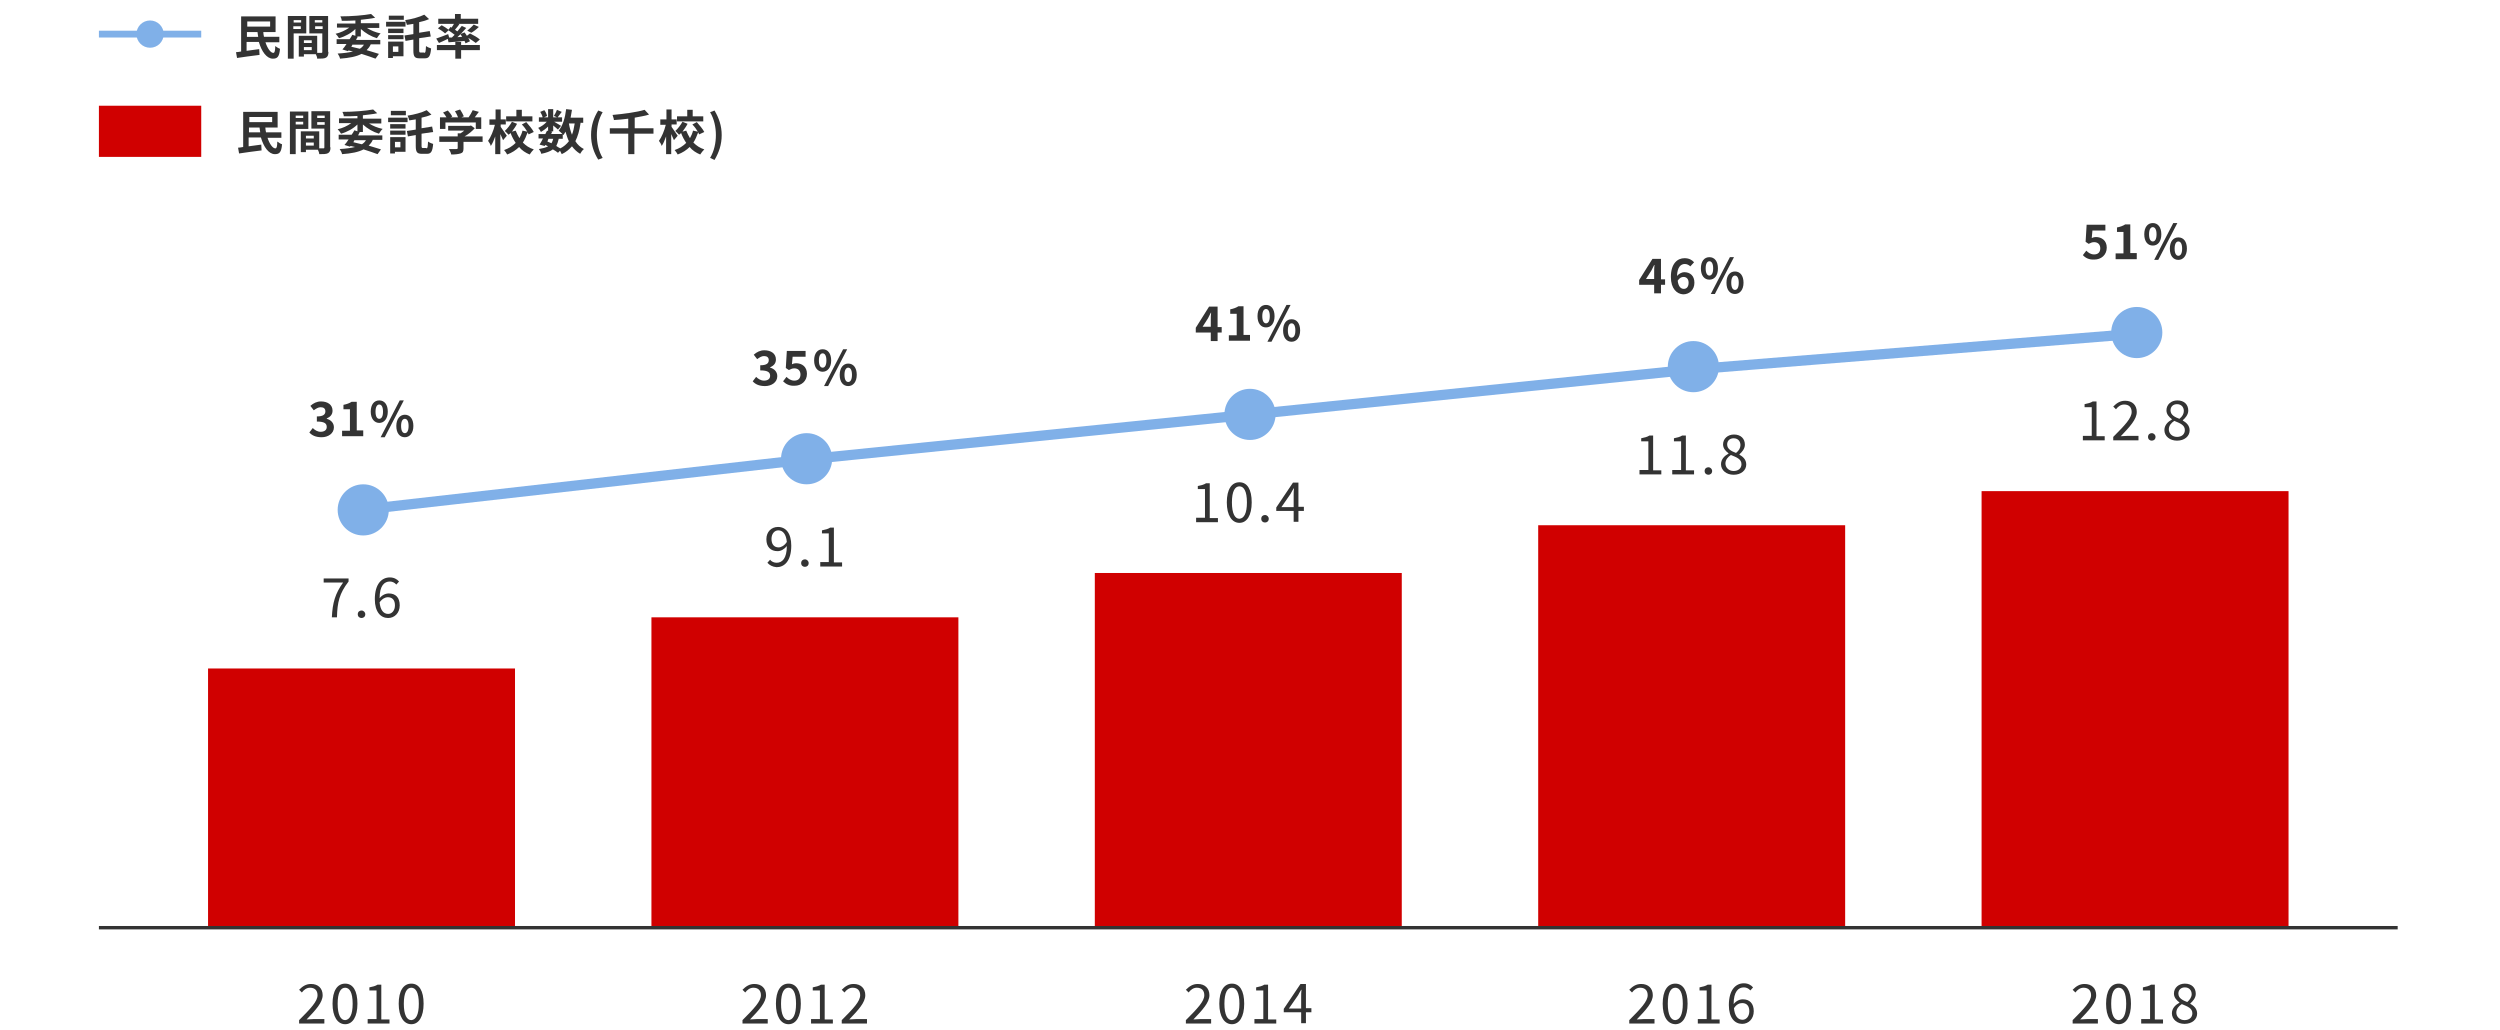 <?xml version="1.0" encoding="utf-8"?>
<!-- Generator: Adobe Illustrator 26.3.1, SVG Export Plug-In . SVG Version: 6.00 Build 0)  -->
<svg version="1.1" id="レイヤー_1" xmlns="http://www.w3.org/2000/svg" xmlns:xlink="http://www.w3.org/1999/xlink" x="0px"
	 y="0px" viewBox="0 0 733 302" style="enable-background:new 0 0 733 302;" xml:space="preserve">
<style type="text/css">
	.st0{fill:#FFFFFF;}
	.st1{enable-background:new    ;}
	.st2{fill:#333333;}
	.st3{fill:#D00000;}
	.st4{fill:none;stroke:#333333;}
	.st5{fill:none;stroke:#80B0E8;stroke-width:3;}
	.st6{fill:#80B0E8;}
	.st7{fill:none;stroke:#80B0E8;stroke-width:2;}
</style>
<g>
	<rect id="コメント_2022-06-27_111620" class="st0" width="733" height="302"/>
	<g class="st1">
		<path class="st2" d="M87.7,299.1c3.4-3.4,5.4-5.5,5.4-7.3c0-1.3-0.7-2.2-2.2-2.2c-1,0-1.8,0.6-2.4,1.4l-0.8-0.8c1-1,2-1.7,3.5-1.7
			c2.1,0,3.4,1.3,3.4,3.3c0,2.1-2,4.3-4.7,7.1c0.6,0,1.3-0.1,1.9-0.1h3.3v1.3h-7.4V299.1z"/>
		<path class="st2" d="M97.5,294.3c0-3.8,1.4-5.9,3.7-5.9s3.6,2.1,3.6,5.9c0,3.8-1.4,6-3.6,6S97.5,298.1,97.5,294.3z M103.4,294.3
			c0-3.3-0.9-4.7-2.2-4.7c-1.3,0-2.2,1.4-2.2,4.7c0,3.3,0.9,4.8,2.2,4.8C102.5,299,103.4,297.6,103.4,294.3z"/>
		<path class="st2" d="M107.8,298.8h2.6v-8.4h-2.1v-0.9c1-0.2,1.8-0.4,2.4-0.8h1.1v10.2h2.4v1.2h-6.4V298.8z"/>
		<path class="st2" d="M116.9,294.3c0-3.8,1.4-5.9,3.7-5.9s3.6,2.1,3.6,5.9c0,3.8-1.4,6-3.6,6S116.9,298.1,116.9,294.3z
			 M122.8,294.3c0-3.3-0.9-4.7-2.2-4.7c-1.3,0-2.2,1.4-2.2,4.7c0,3.3,0.9,4.8,2.2,4.8C121.9,299,122.8,297.6,122.8,294.3z"/>
	</g>
	<g class="st1">
		<path class="st2" d="M100.6,170.8h-5.7v-1.2h7.3v0.9c-2.7,3.5-3.3,6.1-3.4,10.5h-1.5C97.5,176.7,98.3,174,100.6,170.8z"/>
		<path class="st2" d="M104.9,180.1c0-0.7,0.5-1.1,1.1-1.1c0.6,0,1.1,0.5,1.1,1.1c0,0.7-0.5,1.1-1.1,1.1
			C105.4,181.2,104.9,180.8,104.9,180.1z"/>
		<path class="st2" d="M109.9,175.7c0-4.6,2.1-6.4,4.4-6.4c1.2,0,2.1,0.5,2.7,1.2l-0.8,0.9c-0.5-0.6-1.2-0.9-1.9-0.9
			c-1.6,0-3,1.2-3,4.9c0.7-0.9,1.7-1.4,2.7-1.4c2,0,3.2,1.2,3.2,3.5c0,2.2-1.5,3.7-3.4,3.7C111.6,181.2,109.9,179.4,109.9,175.7z
			 M111.3,176.6c0.2,2.2,1.1,3.4,2.5,3.4c1.1,0,2-1,2-2.5c0-1.5-0.7-2.4-2.1-2.4C113,175.1,112.1,175.5,111.3,176.6z"/>
	</g>
	<g class="st1">
		<path class="st2" d="M225,165l0.8-0.9c0.4,0.6,1.2,0.9,1.9,0.9c1.6,0,3-1.2,3-4.9c-0.7,0.9-1.7,1.5-2.7,1.5c-2,0-3.3-1.2-3.3-3.5
			c0-2.2,1.5-3.6,3.4-3.6c2.3,0,3.9,1.8,3.9,5.5c0,4.6-2.1,6.3-4.3,6.3C226.5,166.2,225.6,165.7,225,165z M228.3,160.5
			c0.7,0,1.7-0.5,2.4-1.6c-0.2-2.2-1.1-3.4-2.5-3.4c-1.1,0-2,1-2,2.5C226.2,159.5,226.9,160.5,228.3,160.5z"/>
		<path class="st2" d="M234.9,165.1c0-0.7,0.5-1.1,1.1-1.1c0.6,0,1.1,0.5,1.1,1.1c0,0.7-0.5,1.1-1.1,1.1
			C235.4,166.2,234.9,165.8,234.9,165.1z"/>
		<path class="st2" d="M240.4,164.8h2.6v-8.4H241v-0.9c1-0.2,1.8-0.4,2.4-0.8h1.1v10.2h2.4v1.2h-6.4V164.8z"/>
	</g>
	<g class="st1">
		<path class="st2" d="M350.7,151.8h2.6v-8.4h-2.1v-0.9c1-0.2,1.8-0.4,2.4-0.8h1.1v10.2h2.4v1.2h-6.4V151.8z"/>
		<path class="st2" d="M359.7,147.3c0-3.8,1.4-5.9,3.7-5.9s3.6,2.1,3.6,5.9c0,3.8-1.4,6-3.6,6S359.7,151.1,359.7,147.3z
			 M365.6,147.3c0-3.3-0.9-4.7-2.2-4.7c-1.3,0-2.2,1.4-2.2,4.7c0,3.3,0.9,4.8,2.2,4.8C364.7,152,365.6,150.6,365.6,147.3z"/>
		<path class="st2" d="M369.8,152.1c0-0.7,0.5-1.1,1.1-1.1s1.1,0.5,1.1,1.1c0,0.7-0.5,1.1-1.1,1.1S369.8,152.8,369.8,152.1z"/>
		<path class="st2" d="M379.3,149.8h-5.1v-1l4.9-7.3h1.6v7.1h1.6v1.2h-1.6v3.2h-1.4V149.8z M379.3,148.7v-3.3c0-0.6,0-1.6,0.1-2.2
			h-0.1c-0.3,0.5-0.6,1-0.9,1.6l-2.7,3.9H379.3z"/>
	</g>
	<g class="st1">
		<path class="st2" d="M480.7,137.8h2.6v-8.4h-2.1v-0.9c1-0.2,1.8-0.4,2.4-0.8h1.1v10.2h2.4v1.2h-6.4V137.8z"/>
		<path class="st2" d="M490.3,137.8h2.6v-8.4h-2.1v-0.9c1-0.2,1.8-0.4,2.4-0.8h1.1v10.2h2.4v1.2h-6.4V137.8z"/>
		<path class="st2" d="M499.8,138.1c0-0.7,0.5-1.1,1.1-1.1s1.1,0.5,1.1,1.1c0,0.7-0.5,1.1-1.1,1.1S499.8,138.8,499.8,138.1z"/>
		<path class="st2" d="M504.6,136.1c0-1.5,1.1-2.5,2.2-3.1v-0.1c-0.8-0.6-1.6-1.4-1.6-2.6c0-1.7,1.4-2.9,3.2-2.9c2,0,3.2,1.2,3.2,3
			c0,1.2-0.9,2.2-1.6,2.8v0.1c1,0.6,2,1.4,2,2.9c0,1.7-1.5,3-3.7,3C506.2,139.2,504.6,137.9,504.6,136.1z M510.6,136.1
			c0-1.5-1.4-2-3.1-2.7c-0.9,0.6-1.6,1.4-1.6,2.5c0,1.2,1,2.2,2.4,2.2C509.7,138.1,510.6,137.3,510.6,136.1z M510.3,130.5
			c0-1.1-0.7-2-2-2c-1.1,0-1.9,0.7-1.9,1.8c0,1.4,1.3,2,2.6,2.5C509.9,132.1,510.3,131.3,510.3,130.5z"/>
	</g>
	<g class="st1">
		<path class="st2" d="M610.7,127.8h2.6v-8.4h-2.1v-0.9c1-0.2,1.8-0.4,2.4-0.8h1.1v10.2h2.4v1.2h-6.4V127.8z"/>
		<path class="st2" d="M619.6,128.1c3.4-3.4,5.4-5.5,5.4-7.3c0-1.3-0.7-2.2-2.2-2.2c-1,0-1.8,0.6-2.4,1.4l-0.8-0.8
			c1-1,2-1.7,3.5-1.7c2.1,0,3.4,1.3,3.4,3.3c0,2.1-2,4.3-4.7,7.1c0.6,0,1.3-0.1,1.9-0.1h3.3v1.3h-7.4V128.1z"/>
		<path class="st2" d="M629.8,128.1c0-0.7,0.5-1.1,1.1-1.1s1.1,0.5,1.1,1.1c0,0.7-0.5,1.1-1.1,1.1S629.8,128.8,629.8,128.1z"/>
		<path class="st2" d="M634.6,126.1c0-1.5,1.1-2.5,2.2-3.1v-0.1c-0.8-0.6-1.6-1.4-1.6-2.6c0-1.7,1.4-2.9,3.2-2.9c2,0,3.2,1.2,3.2,3
			c0,1.2-0.9,2.2-1.6,2.8v0.1c1,0.6,2,1.4,2,2.9c0,1.7-1.5,3-3.7,3C636.2,129.2,634.6,127.9,634.6,126.1z M640.6,126.1
			c0-1.5-1.4-2-3.1-2.7c-0.9,0.6-1.6,1.4-1.6,2.5c0,1.2,1,2.2,2.4,2.2C639.7,128.1,640.6,127.3,640.6,126.1z M640.3,120.5
			c0-1.1-0.7-2-2-2c-1.1,0-1.9,0.7-1.9,1.8c0,1.4,1.3,2,2.6,2.5C639.9,122.1,640.3,121.3,640.3,120.5z"/>
	</g>
	<rect id="長方形_24840" x="61" y="196" class="st3" width="90" height="76"/>
	<rect id="長方形_25208" x="29" y="31" class="st3" width="30" height="15"/>
	<rect id="長方形_25205" x="191" y="181" class="st3" width="90" height="91"/>
	<rect id="長方形_25206" x="321" y="168" class="st3" width="90" height="104"/>
	<rect id="長方形_25207" x="451" y="154" class="st3" width="90" height="118"/>
	<rect id="長方形_24847" x="581" y="144" class="st3" width="90" height="128"/>
	<line id="線_1351" class="st4" x1="29" y1="272" x2="703" y2="272"/>
	<g class="st1">
		<path class="st2" d="M90.7,126.8l1-1.3c0.6,0.6,1.4,1.1,2.3,1.1c1.1,0,1.8-0.5,1.8-1.4c0-1-0.6-1.6-2.9-1.6v-1.5
			c1.9,0,2.5-0.6,2.5-1.5c0-0.8-0.5-1.2-1.4-1.2c-0.7,0-1.3,0.4-2,0.9L91,119c0.9-0.8,1.9-1.3,3.1-1.3c2,0,3.4,1,3.4,2.7
			c0,1.1-0.6,1.8-1.7,2.3v0.1c1.2,0.3,2.1,1.2,2.1,2.5c0,1.8-1.7,2.9-3.6,2.9C92.5,128.2,91.4,127.6,90.7,126.8z"/>
		<path class="st2" d="M100.4,126.3h2.2V120h-1.9v-1.3c1-0.2,1.8-0.5,2.4-0.9h1.5v8.4h1.9v1.7h-6.2V126.3z"/>
		<path class="st2" d="M108.7,120.7c0-2.1,1-3.3,2.5-3.3s2.5,1.2,2.5,3.3c0,2.1-1.1,3.3-2.5,3.3S108.7,122.8,108.7,120.7z
			 M112.3,120.7c0-1.5-0.5-2.1-1.1-2.1c-0.6,0-1.1,0.6-1.1,2.1c0,1.5,0.5,2.1,1.1,2.1C111.8,122.8,112.3,122.2,112.3,120.7z
			 M117.2,117.4h1.2l-5.6,10.8h-1.2L117.2,117.4z M116.2,124.9c0-2.1,1.1-3.3,2.5-3.3c1.5,0,2.5,1.2,2.5,3.3c0,2.1-1.1,3.3-2.5,3.3
			C117.2,128.2,116.2,127,116.2,124.9z M119.8,124.9c0-1.5-0.5-2.1-1.1-2.1c-0.6,0-1.1,0.6-1.1,2.1c0,1.5,0.5,2.1,1.1,2.1
			C119.3,127,119.8,126.4,119.8,124.9z"/>
	</g>
	<g class="st1">
		<path class="st2" d="M217.7,299.1c3.4-3.4,5.4-5.5,5.4-7.3c0-1.3-0.7-2.2-2.2-2.2c-1,0-1.8,0.6-2.4,1.4l-0.8-0.8
			c1-1,2-1.7,3.5-1.7c2.1,0,3.4,1.3,3.4,3.3c0,2.1-2,4.3-4.7,7.1c0.6,0,1.3-0.1,1.9-0.1h3.3v1.3h-7.4V299.1z"/>
		<path class="st2" d="M227.5,294.3c0-3.8,1.4-5.9,3.7-5.9s3.6,2.1,3.6,5.9c0,3.8-1.4,6-3.6,6S227.5,298.1,227.5,294.3z
			 M233.4,294.3c0-3.3-0.9-4.7-2.2-4.7c-1.3,0-2.2,1.4-2.2,4.7c0,3.3,0.9,4.8,2.2,4.8C232.5,299,233.4,297.6,233.4,294.3z"/>
		<path class="st2" d="M237.8,298.8h2.6v-8.4h-2.1v-0.9c1-0.2,1.8-0.4,2.4-0.8h1.1v10.2h2.4v1.2h-6.4V298.8z"/>
		<path class="st2" d="M246.8,299.1c3.4-3.4,5.4-5.5,5.4-7.3c0-1.3-0.7-2.2-2.2-2.2c-1,0-1.8,0.6-2.4,1.4l-0.8-0.8
			c1-1,2-1.7,3.5-1.7c2.1,0,3.4,1.3,3.4,3.3c0,2.1-2,4.3-4.7,7.1c0.6,0,1.3-0.1,1.9-0.1h3.3v1.3h-7.4V299.1z"/>
	</g>
	<g class="st1">
		<path class="st2" d="M347.7,299.1c3.4-3.4,5.4-5.5,5.4-7.3c0-1.3-0.7-2.2-2.2-2.2c-1,0-1.8,0.6-2.4,1.4l-0.8-0.8
			c1-1,2-1.7,3.5-1.7c2.1,0,3.4,1.3,3.4,3.3c0,2.1-2,4.3-4.7,7.1c0.6,0,1.3-0.1,1.9-0.1h3.3v1.3h-7.4V299.1z"/>
		<path class="st2" d="M357.5,294.3c0-3.8,1.4-5.9,3.7-5.9s3.6,2.1,3.6,5.9c0,3.8-1.4,6-3.6,6S357.5,298.1,357.5,294.3z
			 M363.4,294.3c0-3.3-0.9-4.7-2.2-4.7c-1.3,0-2.2,1.4-2.2,4.7c0,3.3,0.9,4.8,2.2,4.8C362.5,299,363.4,297.6,363.4,294.3z"/>
		<path class="st2" d="M367.8,298.8h2.6v-8.4h-2.1v-0.9c1-0.2,1.8-0.4,2.4-0.8h1.1v10.2h2.4v1.2h-6.4V298.8z"/>
		<path class="st2" d="M381.5,296.8h-5.1v-1l4.9-7.3h1.6v7.1h1.6v1.2h-1.6v3.2h-1.4V296.8z M381.5,295.7v-3.3c0-0.6,0-1.6,0.1-2.2
			h-0.1c-0.3,0.5-0.6,1-0.9,1.6l-2.7,3.9H381.5z"/>
	</g>
	<g class="st1">
		<path class="st2" d="M477.7,299.1c3.4-3.4,5.4-5.5,5.4-7.3c0-1.3-0.7-2.2-2.2-2.2c-1,0-1.8,0.6-2.4,1.4l-0.8-0.8
			c1-1,2-1.7,3.5-1.7c2.1,0,3.4,1.3,3.4,3.3c0,2.1-2,4.3-4.7,7.1c0.6,0,1.3-0.1,1.9-0.1h3.3v1.3h-7.4V299.1z"/>
		<path class="st2" d="M487.5,294.3c0-3.8,1.4-5.9,3.7-5.9c2.3,0,3.6,2.1,3.6,5.9c0,3.8-1.4,6-3.6,6
			C488.9,300.2,487.5,298.1,487.5,294.3z M493.4,294.3c0-3.3-0.9-4.7-2.2-4.7c-1.3,0-2.2,1.4-2.2,4.7c0,3.3,0.9,4.8,2.2,4.8
			C492.5,299,493.4,297.6,493.4,294.3z"/>
		<path class="st2" d="M497.8,298.8h2.6v-8.4h-2.1v-0.9c1-0.2,1.8-0.4,2.4-0.8h1.1v10.2h2.4v1.2h-6.4V298.8z"/>
		<path class="st2" d="M506.9,294.7c0-4.6,2.1-6.4,4.4-6.4c1.2,0,2.1,0.5,2.7,1.2l-0.8,0.9c-0.5-0.6-1.2-0.9-1.9-0.9
			c-1.6,0-3,1.2-3,4.9c0.7-0.9,1.7-1.4,2.7-1.4c2,0,3.2,1.2,3.2,3.5c0,2.2-1.5,3.7-3.4,3.7C508.6,300.2,506.9,298.4,506.9,294.7z
			 M508.4,295.6c0.2,2.2,1.1,3.4,2.5,3.4c1.1,0,2-1,2-2.5c0-1.5-0.7-2.4-2.1-2.4C510,294.1,509.1,294.5,508.4,295.6z"/>
	</g>
	<g class="st1">
		<path class="st2" d="M607.7,299.1c3.4-3.4,5.4-5.5,5.4-7.3c0-1.3-0.7-2.2-2.2-2.2c-1,0-1.8,0.6-2.4,1.4l-0.8-0.8
			c1-1,2-1.7,3.5-1.7c2.1,0,3.4,1.3,3.4,3.3c0,2.1-2,4.3-4.7,7.1c0.6,0,1.3-0.1,1.9-0.1h3.3v1.3h-7.4V299.1z"/>
		<path class="st2" d="M617.5,294.3c0-3.8,1.4-5.9,3.7-5.9c2.3,0,3.6,2.1,3.6,5.9c0,3.8-1.4,6-3.6,6
			C618.9,300.2,617.5,298.1,617.5,294.3z M623.4,294.3c0-3.3-0.9-4.7-2.2-4.7c-1.3,0-2.2,1.4-2.2,4.7c0,3.3,0.9,4.8,2.2,4.8
			C622.5,299,623.4,297.6,623.4,294.3z"/>
		<path class="st2" d="M627.8,298.8h2.6v-8.4h-2.1v-0.9c1-0.2,1.8-0.4,2.4-0.8h1.1v10.2h2.4v1.2h-6.4V298.8z"/>
		<path class="st2" d="M636.8,297.1c0-1.5,1.1-2.5,2.2-3.1v-0.1c-0.8-0.6-1.6-1.4-1.6-2.6c0-1.7,1.4-2.9,3.2-2.9c2,0,3.2,1.2,3.2,3
			c0,1.2-0.9,2.2-1.6,2.8v0.1c1,0.6,2,1.4,2,2.9c0,1.7-1.5,3-3.7,3C638.4,300.2,636.8,298.9,636.8,297.1z M642.8,297.1
			c0-1.5-1.4-2-3.1-2.7c-0.9,0.6-1.6,1.4-1.6,2.5c0,1.2,1,2.2,2.4,2.2C641.9,299.1,642.8,298.3,642.8,297.1z M642.6,291.5
			c0-1.1-0.7-2-2-2c-1.1,0-1.9,0.7-1.9,1.8c0,1.4,1.3,2,2.6,2.5C642.1,293.1,642.6,292.3,642.6,291.5z"/>
	</g>
	<g class="st1">
		<path class="st2" d="M220.7,111.8l1-1.3c0.6,0.6,1.4,1.1,2.3,1.1c1.1,0,1.8-0.5,1.8-1.4c0-1-0.6-1.6-2.9-1.6v-1.5
			c1.9,0,2.5-0.6,2.5-1.5c0-0.8-0.5-1.2-1.4-1.2c-0.7,0-1.3,0.4-2,0.9L221,104c0.9-0.8,1.9-1.3,3.1-1.3c2,0,3.4,1,3.4,2.7
			c0,1.1-0.6,1.8-1.7,2.3v0.1c1.2,0.3,2.1,1.2,2.1,2.5c0,1.8-1.7,2.9-3.6,2.9C222.5,113.2,221.4,112.6,220.7,111.8z"/>
		<path class="st2" d="M229.6,111.8l1-1.3c0.6,0.6,1.3,1.1,2.3,1.1c1.1,0,1.8-0.6,1.8-1.8c0-1.1-0.7-1.8-1.8-1.8
			c-0.6,0-1,0.2-1.6,0.5l-0.9-0.6l0.3-5h5.5v1.7h-3.8l-0.2,2.2c0.4-0.2,0.8-0.3,1.2-0.3c1.7,0,3.2,1,3.2,3.1c0,2.2-1.7,3.5-3.6,3.5
			C231.5,113.2,230.4,112.6,229.6,111.8z"/>
		<path class="st2" d="M238.7,105.7c0-2.1,1-3.3,2.5-3.3s2.5,1.2,2.5,3.3c0,2.1-1.1,3.3-2.5,3.3S238.7,107.8,238.7,105.7z
			 M242.3,105.7c0-1.5-0.5-2.1-1.1-2.1c-0.6,0-1.1,0.6-1.1,2.1c0,1.5,0.5,2.1,1.1,2.1C241.8,107.8,242.3,107.2,242.3,105.7z
			 M247.2,102.4h1.2l-5.6,10.8h-1.2L247.2,102.4z M246.2,109.9c0-2.1,1.1-3.3,2.5-3.3c1.5,0,2.5,1.2,2.5,3.3c0,2.1-1.1,3.3-2.5,3.3
			C247.2,113.2,246.2,112,246.2,109.9z M249.8,109.9c0-1.5-0.5-2.1-1.1-2.1c-0.6,0-1.1,0.6-1.1,2.1c0,1.5,0.5,2.1,1.1,2.1
			C249.3,112,249.8,111.4,249.8,109.9z"/>
	</g>
	<g class="st1">
		<path class="st2" d="M355,97.5h-4.4v-1.4l3.9-6.2h2.5v6h1.2v1.6H357v2.5H355V97.5z M355,95.9v-2c0-0.6,0-1.6,0.1-2.2H355
			c-0.3,0.5-0.5,1.1-0.8,1.6l-1.6,2.5H355z"/>
		<path class="st2" d="M360.4,98.3h2.2V92h-1.9v-1.3c1-0.2,1.8-0.5,2.4-0.9h1.5v8.4h1.9v1.7h-6.2V98.3z"/>
		<path class="st2" d="M368.7,92.7c0-2.1,1-3.3,2.5-3.3c1.5,0,2.5,1.2,2.5,3.3c0,2.1-1,3.3-2.5,3.3C369.7,96,368.7,94.8,368.7,92.7z
			 M372.3,92.7c0-1.5-0.5-2.1-1.1-2.1c-0.6,0-1.1,0.6-1.1,2.1c0,1.5,0.5,2.1,1.1,2.1C371.8,94.8,372.3,94.2,372.3,92.7z M377.2,89.4
			h1.2l-5.6,10.8h-1.2L377.2,89.4z M376.2,96.9c0-2.1,1-3.3,2.5-3.3c1.5,0,2.5,1.2,2.5,3.3c0,2.1-1.1,3.3-2.5,3.3
			C377.2,100.2,376.2,99,376.2,96.9z M379.8,96.9c0-1.5-0.5-2.1-1.1-2.1c-0.6,0-1.1,0.6-1.1,2.1c0,1.5,0.5,2.1,1.1,2.1
			C379.3,99,379.8,98.4,379.8,96.9z"/>
	</g>
	<g class="st1">
		<path class="st2" d="M485,83.5h-4.4v-1.4l3.9-6.2h2.5v6h1.2v1.6H487V86H485V83.5z M485,81.9v-2c0-0.6,0-1.6,0.1-2.2H485
			c-0.3,0.5-0.5,1.1-0.8,1.6l-1.6,2.5H485z"/>
		<path class="st2" d="M489.9,81.2c0-3.9,1.9-5.5,4-5.5c1.3,0,2.2,0.5,2.8,1.2l-1.1,1.2c-0.4-0.4-1-0.7-1.6-0.7
			c-1.2,0-2.2,0.9-2.3,3.5c0.6-0.7,1.5-1.1,2.1-1.1c1.7,0,3,1,3,3.1c0,2.1-1.5,3.4-3.3,3.4C491.7,86.2,489.9,84.7,489.9,81.2z
			 M491.9,82.3c0.2,1.7,0.9,2.4,1.8,2.4c0.8,0,1.4-0.6,1.4-1.8c0-1.1-0.6-1.7-1.5-1.7C493,81.2,492.4,81.5,491.9,82.3z"/>
		<path class="st2" d="M498.7,78.7c0-2.1,1-3.3,2.5-3.3c1.5,0,2.5,1.2,2.5,3.3c0,2.1-1,3.3-2.5,3.3C499.7,82,498.7,80.8,498.7,78.7z
			 M502.3,78.7c0-1.5-0.5-2.1-1.1-2.1c-0.6,0-1.1,0.6-1.1,2.1c0,1.5,0.5,2.1,1.1,2.1C501.8,80.8,502.3,80.2,502.3,78.7z M507.2,75.4
			h1.2l-5.6,10.8h-1.2L507.2,75.4z M506.2,82.9c0-2.1,1-3.3,2.5-3.3c1.5,0,2.5,1.2,2.5,3.3c0,2.1-1.1,3.3-2.5,3.3
			C507.2,86.2,506.2,85,506.2,82.9z M509.8,82.9c0-1.5-0.5-2.1-1.1-2.1c-0.6,0-1.1,0.6-1.1,2.1c0,1.5,0.5,2.1,1.1,2.1
			C509.3,85,509.8,84.4,509.8,82.9z"/>
	</g>
	<g class="st1">
		<path class="st2" d="M610.7,74.8l1-1.3c0.6,0.6,1.3,1.1,2.3,1.1c1.1,0,1.8-0.6,1.8-1.8c0-1.1-0.7-1.8-1.8-1.8
			c-0.6,0-1,0.2-1.6,0.5l-0.9-0.6l0.3-5h5.5v1.7h-3.8l-0.2,2.2c0.4-0.2,0.8-0.3,1.2-0.3c1.7,0,3.2,1,3.2,3.1c0,2.2-1.7,3.5-3.6,3.5
			C612.5,76.2,611.4,75.6,610.7,74.8z"/>
		<path class="st2" d="M620.4,74.3h2.2V68h-1.9v-1.3c1-0.2,1.8-0.5,2.4-0.9h1.5v8.4h1.9V76h-6.2V74.3z"/>
		<path class="st2" d="M628.7,68.7c0-2.1,1-3.3,2.5-3.3c1.5,0,2.5,1.2,2.5,3.3c0,2.1-1,3.3-2.5,3.3C629.7,72,628.7,70.8,628.7,68.7z
			 M632.3,68.7c0-1.5-0.5-2.1-1.1-2.1c-0.6,0-1.1,0.6-1.1,2.1c0,1.5,0.5,2.1,1.1,2.1C631.8,70.8,632.3,70.2,632.3,68.7z M637.2,65.4
			h1.2l-5.6,10.8h-1.2L637.2,65.4z M636.2,72.9c0-2.1,1-3.3,2.5-3.3c1.5,0,2.5,1.2,2.5,3.3c0,2.1-1.1,3.3-2.5,3.3
			C637.2,76.2,636.2,75,636.2,72.9z M639.8,72.9c0-1.5-0.5-2.1-1.1-2.1c-0.6,0-1.1,0.6-1.1,2.1c0,1.5,0.5,2.1,1.1,2.1
			C639.3,75,639.8,74.4,639.8,72.9z"/>
	</g>
	<g class="st1">
		<path class="st2" d="M77.8,12.3c0.6,1.9,1.6,3.3,2.4,3.2c0.3,0,0.5-0.6,0.5-2c0.4,0.3,1,0.7,1.4,0.8c-0.2,2.4-0.8,2.9-2.1,2.9
			c-1.8,0-3.3-2.1-4.1-4.9h-3.6v2.6c1.2-0.2,2.5-0.3,3.7-0.5l0.1,1.7c-2.3,0.3-4.8,0.6-6.6,0.9l-0.3-1.7c0.4,0,0.9-0.1,1.5-0.2V4.8
			h10.1v4.6h-3.6c0,0.5,0.1,0.9,0.2,1.4h4.5v1.6H77.8z M72.5,6.3v1.5h6.7V6.3H72.5z M75.7,10.8c-0.1-0.4-0.1-0.9-0.2-1.4h-3.1v1.4
			H75.7z"/>
		<path class="st2" d="M86.1,9.7v7.5h-1.7V4.7h5.4v5.1H86.1z M86.1,5.9v0.7h2.2V5.9H86.1z M88.2,8.5V7.7h-2.2v0.8H88.2z M96.3,15.2
			c0,0.9-0.2,1.4-0.7,1.7c-0.5,0.3-1.4,0.3-2.6,0.3c0-0.4-0.2-0.9-0.4-1.3h-3.5v0.7h-1.5v-6.1h0.7v0l4.7,0v5c0.5,0,1.1,0,1.2,0
			c0.3,0,0.3-0.1,0.3-0.3V9.8h-3.8V4.7h5.5V15.2z M91.4,11.8h-2.3v0.8h2.3V11.8z M91.4,14.7v-0.9h-2.3v0.9H91.4z M92.3,5.9v0.7h2.2
			V5.9H92.3z M94.6,8.6V7.7h-2.2v0.8H94.6z"/>
		<path class="st2" d="M105.8,10.7h-1.2l0.3,0.1c-0.2,0.3-0.4,0.6-0.5,0.9h7.1V13h-2.8c-0.3,0.7-0.7,1.2-1.2,1.7
			c1.4,0.4,2.7,0.8,3.6,1.1l-1,1.4c-1.1-0.4-2.5-0.9-4.1-1.4c-1.5,0.8-3.6,1.2-6.3,1.4c-0.1-0.5-0.4-1.1-0.7-1.5
			c1.8-0.1,3.3-0.3,4.5-0.6c-0.4-0.1-0.8-0.2-1.3-0.3l-0.2,0.2l-1.6-0.5c0.4-0.4,0.8-1,1.2-1.6h-2.9v-1.4h3.8
			c0.3-0.4,0.6-0.9,0.8-1.3l0.9,0.3v-2c-1.2,1.2-3,2.2-4.8,2.7c-0.2-0.4-0.7-1-1-1.3c1.4-0.3,2.9-1,4-1.8h-3.6V6.9h5.4V6
			c-1.4,0.1-2.7,0.1-4,0.1c0-0.4-0.2-0.9-0.4-1.3c3.2,0,6.9-0.3,9-0.7l1.2,1.1c-1.2,0.3-2.7,0.4-4.2,0.6v1h5.4v1.4h-3.6
			c1.1,0.7,2.5,1.3,4,1.6c-0.4,0.3-0.8,1-1.1,1.4c-1.7-0.5-3.4-1.5-4.7-2.7V10.7z M103.4,13l-0.4,0.7c0.8,0.2,1.7,0.4,2.5,0.6
			c0.5-0.3,0.9-0.7,1.2-1.2H103.4z"/>
		<path class="st2" d="M118.9,7.8h-5.7V6.4h5.7V7.8z M118.3,16.5h-3.1V17h-1.4v-4.8h4.5V16.5z M113.8,8.4h4.5v1.3h-4.5V8.4z
			 M113.8,10.3h4.5v1.2h-4.5V10.3z M118.4,5.8h-4.4V4.6h4.4V5.8z M115.2,13.6v1.6h1.6v-1.6H115.2z M124.4,15.5c0.4,0,0.4-0.4,0.5-2
			c0.4,0.3,1.1,0.6,1.5,0.7c-0.2,2.2-0.6,2.9-1.8,2.9H123c-1.4,0-1.8-0.5-1.8-2.3v-3.2l-2.3,0.4l-0.3-1.6l2.6-0.4v-3
			c-0.6,0.1-1.3,0.2-1.9,0.3c-0.1-0.4-0.3-1-0.5-1.4c2-0.3,4.2-0.9,5.6-1.6l1.4,1.3c-0.9,0.4-1.9,0.7-2.9,0.9v3.1l3.1-0.5l0.3,1.6
			l-3.4,0.5v3.5c0,0.6,0.1,0.7,0.4,0.7H124.4z"/>
		<path class="st2" d="M132.5,11c0.3-0.3,0.5-0.5,0.8-0.8c-0.5-0.4-1.2-0.9-1.8-1.3l-1,0.9c-0.4-0.4-1.4-1.1-2.1-1.5l1.1-0.9
			c0.6,0.3,1.5,0.9,2,1.3l0.6-0.8l0.3,0.2c0.2-0.3,0.5-0.7,0.7-1.1h-4.6V5.5h4.9V4.1h1.7v1.4h5.1V7h-5.8l0.3,0.1
			c-0.4,0.6-0.9,1.1-1.3,1.6c0.3,0.2,0.5,0.4,0.7,0.5c0.5-0.6,0.9-1.1,1.3-1.6l1.3,0.6c-0.8,0.9-1.7,1.9-2.6,2.7l1.4-0.1
			c-0.2-0.3-0.3-0.5-0.5-0.8l1.2-0.5c0.2,0.3,0.5,0.6,0.7,1l0.9-0.7c1,0.5,2.3,1.2,2.9,1.8l-1.2,1c-0.5-0.4-1.4-1-2.2-1.5
			c0.2,0.4,0.4,0.7,0.5,1l-1.3,0.6c-0.1-0.2-0.2-0.4-0.3-0.7c-1.7,0.2-3.4,0.3-4.7,0.4l-0.2-1c-0.9,0.4-1.8,0.9-2.6,1.2l-0.8-1.3
			c0.9-0.3,2.2-0.8,3.5-1.3l0.3,1L132.5,11z M135.2,13.2h5.5v1.5h-5.5v2.5h-1.7v-2.5h-5.4v-1.5h5.4v-0.9h1.7V13.2z M137,9
			c0.6-0.5,1.4-1.2,1.9-1.8l1.5,0.7c-0.7,0.7-1.5,1.3-2.2,1.7L137,9z"/>
	</g>
	<g class="st1">
		<path class="st2" d="M78.4,40.3c0.6,1.9,1.6,3.3,2.4,3.2c0.3,0,0.5-0.6,0.5-2c0.4,0.3,1,0.7,1.4,0.8c-0.2,2.4-0.8,2.9-2.1,2.9
			c-1.8,0-3.3-2.1-4.1-4.9h-3.6v2.6c1.2-0.2,2.5-0.3,3.7-0.5l0.1,1.7c-2.3,0.3-4.8,0.6-6.6,0.9l-0.3-1.7c0.4,0,0.9-0.1,1.5-0.2V32.8
			h10.1v4.6h-3.6c0,0.5,0.1,0.9,0.2,1.4h4.5v1.6H78.4z M73.1,34.3v1.5h6.7v-1.5H73.1z M76.3,38.8c-0.1-0.4-0.1-0.9-0.2-1.4h-3.1v1.4
			H76.3z"/>
		<path class="st2" d="M86.7,37.7v7.5H85V32.7h5.4v5.1H86.7z M86.7,33.9v0.7h2.2v-0.7H86.7z M88.9,36.5v-0.8h-2.2v0.8H88.9z
			 M96.9,43.2c0,0.9-0.2,1.4-0.7,1.7c-0.5,0.3-1.4,0.3-2.6,0.3c0-0.4-0.2-0.9-0.4-1.3h-3.5v0.7h-1.5v-6.1h0.7v0l4.7,0v5
			c0.5,0,1.1,0,1.2,0c0.3,0,0.3-0.1,0.3-0.3v-5.5h-3.8v-5.1h5.5V43.2z M92,39.8h-2.3v0.8H92V39.8z M92,42.7v-0.9h-2.3v0.9H92z
			 M93,33.9v0.7h2.2v-0.7H93z M95.2,36.6v-0.8H93v0.8H95.2z"/>
		<path class="st2" d="M106.4,38.7h-1.2l0.3,0.1c-0.2,0.3-0.4,0.6-0.5,0.9h7.1V41h-2.8c-0.3,0.7-0.7,1.2-1.2,1.7
			c1.4,0.4,2.7,0.8,3.6,1.1l-1,1.4c-1.1-0.4-2.5-0.9-4.1-1.4c-1.5,0.8-3.6,1.2-6.3,1.4c-0.1-0.5-0.4-1.1-0.7-1.5
			c1.8-0.1,3.3-0.3,4.5-0.6c-0.4-0.1-0.8-0.2-1.3-0.3l-0.2,0.2l-1.6-0.5c0.4-0.4,0.8-1,1.2-1.6h-2.9v-1.4h3.8
			c0.3-0.4,0.6-0.9,0.8-1.3l0.9,0.3v-2c-1.2,1.2-3,2.2-4.8,2.7c-0.2-0.4-0.7-1-1-1.3c1.4-0.3,2.9-1,4-1.8h-3.6v-1.4h5.4V34
			c-1.4,0.1-2.7,0.1-4,0.1c0-0.4-0.2-0.9-0.4-1.3c3.2,0,6.9-0.3,9-0.7l1.2,1.1c-1.2,0.3-2.7,0.4-4.2,0.6v1h5.4v1.4h-3.6
			c1.1,0.7,2.5,1.3,4,1.6c-0.4,0.3-0.8,1-1.1,1.4c-1.7-0.5-3.4-1.5-4.7-2.7V38.7z M104,41l-0.4,0.7c0.8,0.2,1.7,0.4,2.5,0.6
			c0.5-0.3,0.9-0.7,1.2-1.2H104z"/>
		<path class="st2" d="M119.5,35.8h-5.7v-1.3h5.7V35.8z M118.9,44.5h-3.1V45h-1.4v-4.8h4.5V44.5z M114.4,36.4h4.5v1.3h-4.5V36.4z
			 M114.4,38.3h4.5v1.2h-4.5V38.3z M119,33.8h-4.4v-1.3h4.4V33.8z M115.8,41.6v1.6h1.6v-1.6H115.8z M125,43.5c0.4,0,0.4-0.4,0.5-2
			c0.4,0.3,1.1,0.6,1.5,0.7c-0.2,2.2-0.6,2.9-1.8,2.9h-1.5c-1.4,0-1.8-0.5-1.8-2.3v-3.2l-2.3,0.4l-0.3-1.6l2.6-0.4v-3
			c-0.6,0.1-1.3,0.2-1.9,0.3c-0.1-0.4-0.3-1-0.5-1.4c2-0.3,4.2-0.9,5.6-1.6l1.4,1.3c-0.9,0.4-1.9,0.7-2.9,0.9v3.1l3.1-0.5l0.3,1.6
			l-3.4,0.5v3.5c0,0.6,0.1,0.7,0.4,0.7H125z"/>
		<path class="st2" d="M141.3,41.6h-5.4v1.9c0,0.9-0.2,1.3-0.9,1.5c-0.7,0.2-1.5,0.3-2.7,0.3c-0.1-0.5-0.4-1.2-0.7-1.6
			c0.9,0,1.9,0,2.2,0c0.3,0,0.4-0.1,0.4-0.3v-1.8h-5.4V40h5.4v-0.9h0.8c0.4-0.2,0.7-0.5,1.1-0.8h-4.7v-1.4h6.3l0.4-0.1l1.1,0.8
			c-0.8,0.9-1.9,1.8-3,2.4h5.3V41.6z M130.5,37.8H129v-3.4h1.9c-0.3-0.5-0.6-1-1-1.4l1.4-0.6c0.5,0.5,1.1,1.3,1.3,1.8l-0.5,0.2h2.2
			c-0.2-0.5-0.5-1.2-0.9-1.8l1.5-0.5c0.4,0.6,0.9,1.5,1.1,2l-0.7,0.3h2.1c0.5-0.7,0.9-1.5,1.2-2.1l1.8,0.5c-0.4,0.5-0.8,1.1-1.2,1.6
			h1.9v3.4h-1.6v-1.9h-8.9V37.8z"/>
		<path class="st2" d="M147.5,41.1c-0.2-0.4-0.5-1.1-0.8-1.8v5.9h-1.5V40c-0.4,1.1-0.8,2.1-1.3,2.8c-0.1-0.5-0.5-1.1-0.8-1.5
			c0.8-1.1,1.6-3,2-4.7h-1.6V35h1.8v-2.9h1.5V35h1.5v1.5h-1.5v0.7c0.4,0.5,1.5,2.2,1.8,2.6L147.5,41.1z M155,39.4
			c-0.1-0.2-0.2-0.4-0.3-0.6c-0.4,1.1-0.8,2.1-1.4,3c0.9,0.9,1.9,1.6,3.2,2c-0.4,0.4-0.9,1-1.2,1.5c-1.2-0.5-2.3-1.2-3.1-2.2
			c-0.9,0.9-2.1,1.7-3.5,2.2c-0.2-0.4-0.6-1-0.9-1.3c1.4-0.5,2.5-1.2,3.4-2.1c-0.6-0.9-1.1-1.8-1.5-2.9c-0.2,0.2-0.4,0.4-0.6,0.5
			c-0.2-0.3-0.8-0.8-1.1-1.1c0.8-0.7,1.6-1.8,2.1-2.7l1.5,0.6c-0.4,0.8-1,1.6-1.5,2.3l1.1-0.3c0.3,0.8,0.7,1.5,1.1,2.2
			c0.4-0.7,0.7-1.4,0.9-2.2l1.4,0.3c-0.4-0.7-1-1.5-1.6-2.1l1.3-0.7c0.8,0.9,1.8,2.1,2.2,2.9L155,39.4z M156.1,35.6h-7.7v-1.5h3
			v-1.9h1.6v1.9h3.1V35.6z"/>
		<path class="st2" d="M170.2,36.2c-0.3,2.1-0.8,3.8-1.5,5.2c0.6,1,1.5,1.8,2.5,2.3c-0.4,0.3-0.9,1-1.1,1.4c-1-0.6-1.7-1.3-2.4-2.2
			c-0.8,0.9-1.7,1.7-3,2.3c-0.1-0.2-0.3-0.6-0.5-1l-0.6,0.6c-0.4-0.3-0.9-0.7-1.5-1c-0.8,0.6-1.9,1-3.4,1.3c-0.1-0.5-0.4-1-0.7-1.4
			c1.1-0.2,2-0.4,2.7-0.8c-0.3-0.1-0.5-0.3-0.8-0.4l-0.2,0.3l-1.5-0.4c0.3-0.5,0.7-1.1,1-1.8h-1.3v-1.3h2c0.2-0.3,0.3-0.7,0.5-1
			l0.3,0.1v-1.3c-0.6,0.6-1.4,1.2-2.1,1.6c-0.2-0.4-0.5-0.9-0.8-1.2c0.9-0.4,1.8-1,2.5-1.8H158v-1.3h1.1c-0.1-0.5-0.4-1.1-0.7-1.6
			l1.2-0.5c0.4,0.5,0.7,1.2,0.8,1.7l-0.9,0.4h1.2v-2.4h1.5v2.4h1.1l-0.9-0.4c0.3-0.5,0.7-1.2,0.9-1.8l1.4,0.6
			c-0.4,0.6-0.9,1.2-1.2,1.6h1.3v1.3h-2.3c0.7,0.4,1.7,1,2,1.2l-0.9,1.1c-0.3-0.3-0.9-0.8-1.4-1.2v1.7h-0.9l0.6,0.1l-0.3,0.7h3.3
			c-0.3-0.3-0.8-0.8-1.1-1c1.2-1.4,1.9-3.8,2.2-6.3l1.7,0.2c-0.1,0.8-0.3,1.6-0.4,2.3h3.7v1.5H170.2z M160.5,41.5
			c0.4,0.2,0.8,0.3,1.2,0.5c0.2-0.4,0.4-0.8,0.5-1.3h-1.4L160.5,41.5z M163.8,40.8c-0.2,0.8-0.4,1.4-0.7,2c0.4,0.3,0.8,0.5,1.2,0.7
			c1-0.5,1.8-1.2,2.5-2.1c-0.4-0.8-0.7-1.8-1-2.8c-0.2,0.4-0.4,0.7-0.6,1c-0.1-0.1-0.1-0.1-0.2-0.2v1.3H163.8z M166.8,36.2
			c0.2,1.2,0.5,2.3,0.9,3.3c0.4-1,0.6-2.1,0.8-3.3H166.8z"/>
		<path class="st2" d="M173.3,39.6c0-2.8,0.8-5.1,2.1-7.2l1.3,0.5c-1.2,2-1.7,4.4-1.7,6.7c0,2.3,0.5,4.7,1.7,6.7l-1.3,0.5
			C174.1,44.7,173.3,42.4,173.3,39.6z"/>
		<path class="st2" d="M191.5,39.2H186v6h-1.8v-6h-5.4v-1.6h5.4v-2.8c-1.4,0.2-2.8,0.3-4.2,0.4c0-0.4-0.3-1.1-0.4-1.5
			c3.3-0.3,7.1-0.8,9.4-1.5l1.3,1.4c-1.2,0.4-2.7,0.6-4.2,0.9v3.1h5.5V39.2z"/>
		<path class="st2" d="M197.6,41.1c-0.2-0.4-0.5-1.1-0.8-1.8v5.9h-1.5V40c-0.4,1.1-0.8,2.1-1.3,2.8c-0.1-0.5-0.5-1.1-0.8-1.5
			c0.8-1.1,1.6-3,2-4.7h-1.6V35h1.8v-2.9h1.5V35h1.5v1.5h-1.5v0.7c0.4,0.5,1.5,2.2,1.8,2.6L197.6,41.1z M205,39.4
			c-0.1-0.2-0.2-0.4-0.3-0.6c-0.4,1.1-0.8,2.1-1.4,3c0.9,0.9,1.9,1.6,3.2,2c-0.4,0.4-0.9,1-1.2,1.5c-1.2-0.5-2.3-1.2-3.1-2.2
			c-0.9,0.9-2.1,1.7-3.5,2.2c-0.2-0.4-0.6-1-0.9-1.3c1.4-0.5,2.5-1.2,3.4-2.1c-0.6-0.9-1.1-1.8-1.5-2.9c-0.2,0.2-0.4,0.4-0.6,0.5
			c-0.2-0.3-0.8-0.8-1.1-1.1c0.8-0.7,1.6-1.8,2.1-2.7l1.5,0.6c-0.4,0.8-1,1.6-1.5,2.3l1.1-0.3c0.3,0.8,0.7,1.5,1.1,2.2
			c0.4-0.7,0.7-1.4,0.9-2.2l1.4,0.3c-0.4-0.7-1-1.5-1.6-2.1l1.3-0.7c0.8,0.9,1.8,2.1,2.2,2.9L205,39.4z M206.2,35.6h-7.7v-1.5h3
			v-1.9h1.6v1.9h3.1V35.6z"/>
		<path class="st2" d="M208.2,46.3c1.2-2,1.7-4.4,1.7-6.7c0-2.3-0.5-4.7-1.7-6.7l1.3-0.5c1.3,2.2,2.1,4.5,2.1,7.2
			c0,2.8-0.8,5.1-2.1,7.3L208.2,46.3z"/>
	</g>
	<path id="パス_67634" class="st5" d="M107.4,149.3l129.1-14.6L367,121.5l129.3-13.2L627,97.8"/>
	<circle id="楕円形_344" class="st6" cx="106.5" cy="149.5" r="7.5"/>
	<circle id="楕円形_345" class="st6" cx="236.5" cy="134.5" r="7.5"/>
	<circle id="楕円形_346" class="st6" cx="366.5" cy="121.5" r="7.5"/>
	<circle id="楕円形_347" class="st6" cx="496.5" cy="107.5" r="7.5"/>
	<circle id="楕円形_739" class="st6" cx="626.5" cy="97.5" r="7.5"/>
	<g id="グループ_70917" transform="translate(34 -18)">
		<path id="パス_68416" class="st7" d="M-5,28h30"/>
		<circle id="楕円形_740" class="st6" cx="10" cy="28" r="4"/>
	</g>
</g>
</svg>
